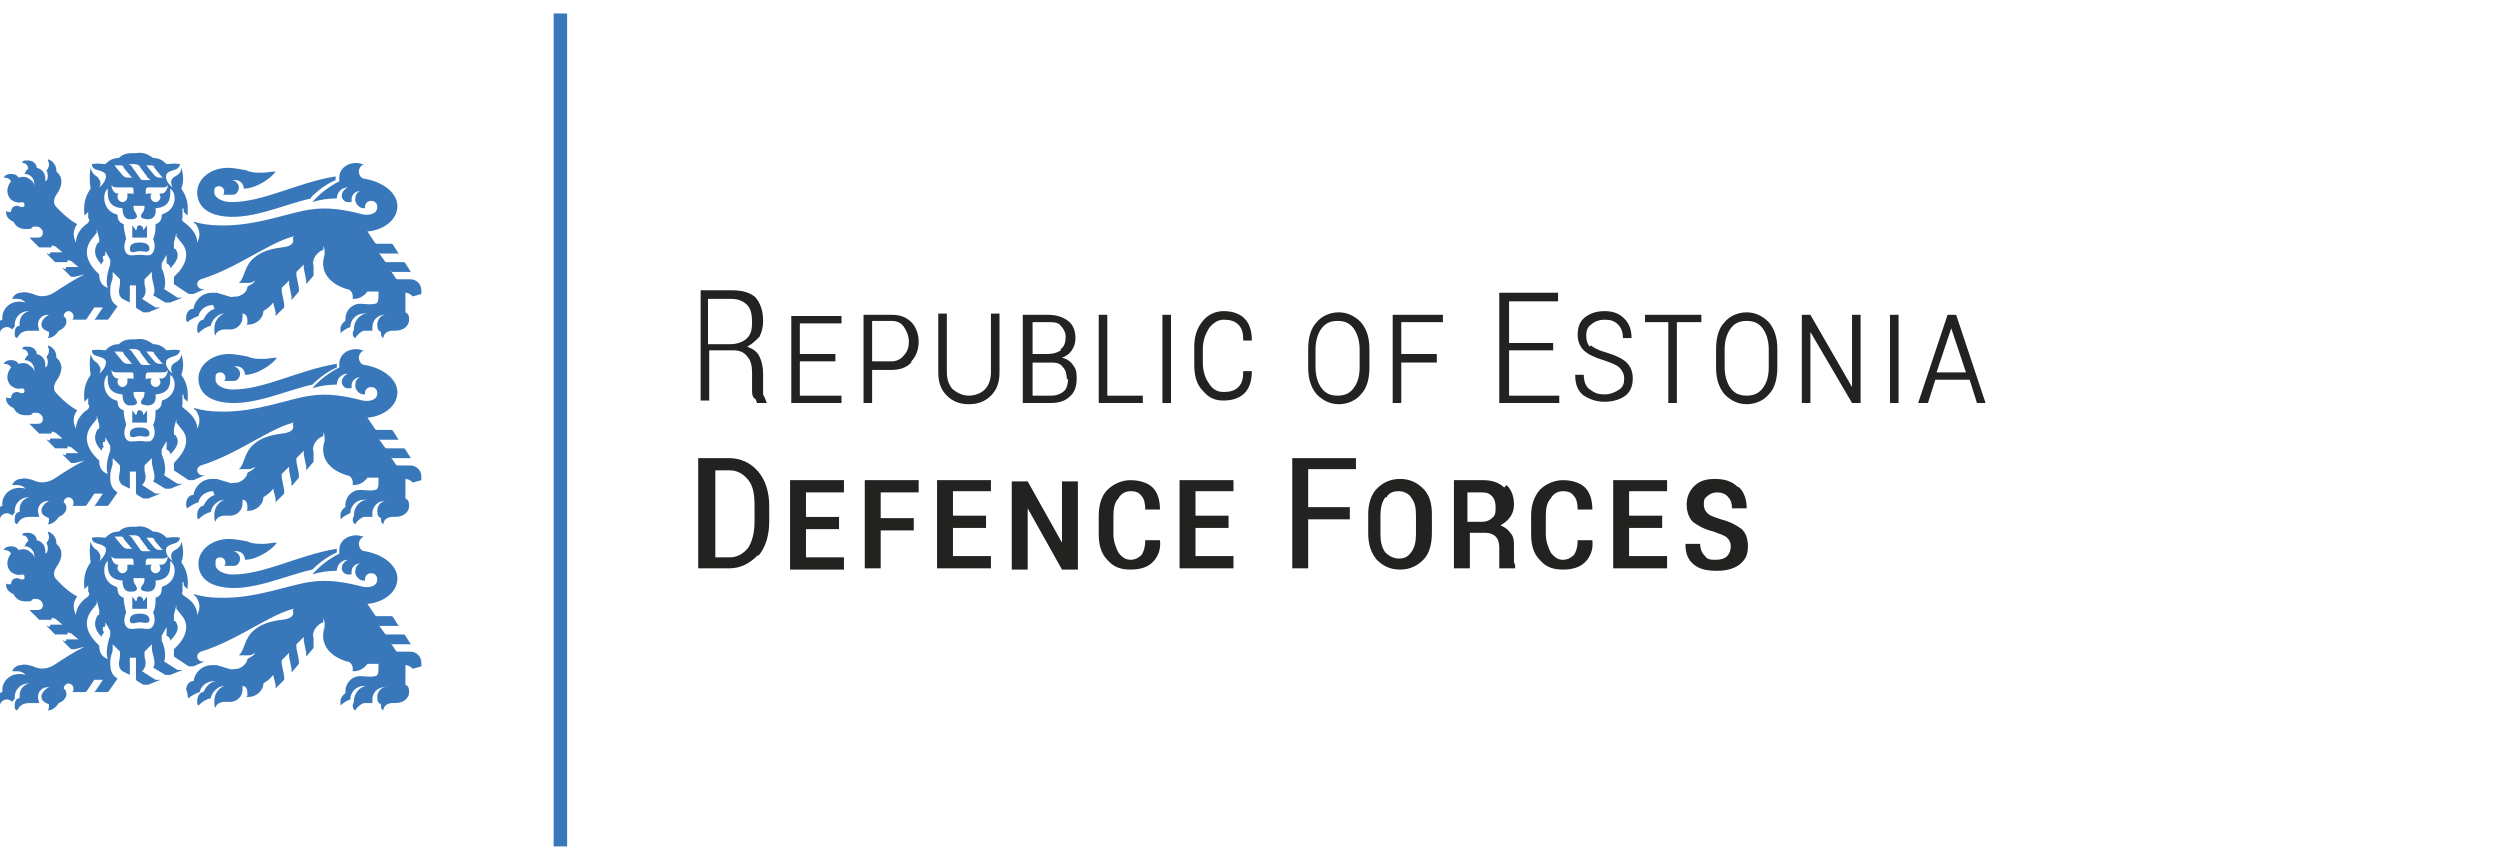 <?xml version="1.0" encoding="UTF-8"?>
<svg xmlns="http://www.w3.org/2000/svg" version="1.1" viewBox="0 0 204.1 70.3">
  <defs>
    <style>
      .cls-1 {
        fill: none;
      }

      .cls-2 {
        fill: #222221;
      }

      .cls-3 {
        fill: #3977bb;
      }
    </style>
  </defs>
  <g>
    <g id="Layer_1">
      <g>
        <path class="cls-3" d="M15.3,56.6c0,.1,0,.3.1.4.2-.2.6-.4.9-.5.1-.5.6-.9,1.2-.9s0,0,.1,0c-.5.1-.8.5-1,.9-.3,0-.5.4-.5.7s0,.3.1.4c.3-.3.6-.5,1-.6.1-.5.6-1,1.1-1-.5.2-.8.7-.8,1.2s0,.4.1.6c0-.3.4-.5.7-.5s.2,0,.2,0c.1,0,.2,0,.3,0,.5,0,1-.4,1-1s0-.2,0-.3c.3,0,.4.3.4.6s0,.2-.1.3c0,0,.1,0,.2,0,.6,0,1.2-.5,1.2-1.1.3-.2.6-.4.8-.7l.2.8c0,0,0,.1,0,.2,0,0,0,.1,0,.1l.7-.7s0,0,0-.1c0,0,0-.1,0-.2l-.2-1c0,0,0-.1,0-.2,0,0,0-.1,0-.1l.6-.6s0,0,0,.1c0,0,0,.1,0,.2l.2,1c0,0,0,.1,0,.2,0,0,0,.1,0,.1l.6-.7s0,0,0-.1c0,0,0-.1,0-.2l-.2-1c0,0,0-.1,0-.2,0,0,0-.1,0-.1l.6-.6s0,0,0,.1c0,0,0,.1,0,.2l.2,1c0,0,0,.1,0,.2,0,0,0,.1,0,.1l.6-.7s0,0,0-.1c0,0,0-.1,0-.2v-.5c-.2-.6.4-1.2.8-1.3,0-.1,0-.2,0-.3,0-.6-.7-1-1.5-1s-.8.1-1,.3c.1.3.1.7-.9.8-.8.1-1.6.3-2.2.8-.9.7-.8,1.7-1.3,2.1.2,0,.5,0,.8,0,.2,0,.4-.1.5-.2,0,.2-.3.3-.6.5,0,.3-.4.7-.8.8-.3,0-.5.1-.7,0l-1-.3c-.1,0-.3,0-.4,0-.8,0-1.4.6-1.5,1.3-.4,0-.6.4-.6.7M25.4,16.1c.6-.6,1.3-1.1,2-1.4,0,0,0-.2,0-.3h0c-3.1.5-5.9,2.1-8.5,2.1-.7,0-1.3-.3-1.4-.7,0,0,0-.2,0-.3,0-.2.2-.3.4-.3s.4.2.4.4,0,.2-.1.3c0,0,.1,0,.2,0,.2,0,.4,0,.6,0,.3,0,.5-.3.5-.6s-.3-.6-.6-.6,0,0,0,0c0,0,.2,0,.3,0,.4,0,.7.3.7.7s0,0,0,0c1.1,0,2.4-1,2.6-1.4-.4,0-.7.1-1.1.1s-.9,0-1.3-.2c-.5-.1-1.1-.2-1.5-.2-1.4,0-2.5.9-2.5,2s.8,1.7,1.8,1.9c2.4.5,5.2-.9,7.5-1.4M12,19.4c0-.3,0-.7,0-1l-.3.4c0-.1,0-.2-.1-.3,0,0,0,0-.1-.1,0,0,0,0,0,0,0,0,0,0-.1,0s0,0-.1,0c0,0,0,0,0,0,0,0,0,0-.1.1,0,0,0,.2-.1.3l-.3-.4c0,.3,0,.6,0,1,.2,0,.4,0,.7,0s.4,0,.7,0M12.2,20.3c0-.4-.4-.5-.8-.5s-.8.1-.8.5c0,.5.5.2.8.2.3,0,.8.2.8-.2M13.3,17.5c0,0-.1,0-.1.1,0,.4-.2.6-.5.7,0,.4,0,.8-.2,1.2.3.7,0,1.2-.2,1.3-.3.1-.6,0-.9,0s-.7.1-.9,0c-.3-.1-.5-.6-.2-1.3-.1-.4-.2-.8-.2-1.2-.3-.1-.5-.3-.5-.7,0,0,0-.1-.1-.1-1.1-.3-1.2-1.7-.7-2.1,0,.6-.1,1.5,1.2,1.6,0,.7.3.9.6.9.3,0,.4,0,.5-.1.2-.1,0-.3,0-.4-.2-.2-.2-.4-.2-.6,0,0,0,0,0,0h.9s0,0,0,0c0,.2,0,.4-.2.6,0,0-.2.3,0,.4,0,0,.2.1.5.1.3,0,.7-.2.6-.9,1.3-.1,1.2-1,1.2-1.6.6.4.5,1.8-.7,2.1M13.7,15.1c0,.3-.2.7-.5.7h-.2c0,0,.1.2.1.3,0,.2-.2.4-.4.4s-.4-.2-.4-.4,0-.2.1-.3h-.3c0,0-.2,0-.2.1,0-.1,0-.3,0-.4,0-.1.1-.2.2-.2h1.1c.2,0,.4,0,.5-.2M13.5,14.5h-.4c-.2,0-.3,0-.5-.2l-.5-.6c0,0-.1-.2-.2-.2h.4c.1,0,.3,0,.3.2l.5.6c.1.1.1.2.3.2M11.4,13.6l.6.8c0,.1.2.2.3.3h-.5c-.2,0-.3,0-.4-.2l-.5-.7c-.2-.3-.2-.3-.4-.4h.5c.2,0,.4.1.5.3M10.1,13.7l.5.6c.1.1.1.2.3.2h-.4c-.2,0-.3,0-.5-.2l-.5-.6c0,0-.1-.2-.2-.2h.5c.1,0,.3,0,.3.2M9.8,15.8h-.2c-.3,0-.5-.4-.5-.7.1.2.3.2.5.2h1.1c.1,0,.2,0,.2.2,0,0,0,.2,0,.4,0-.1-.1-.1-.2-.1h-.3c0,0,0,.2,0,.3,0,.2-.2.4-.4.4s-.4-.2-.4-.4,0-.2.1-.3M8.4,21.2v-.3c.2,0,.2-.1.2-.2,0,0,0-.1,0-.2l.4.7c0,0,0,.1,0,.2,0,0,0,.1,0,.2h0c-.2.5-.4,1.4-.2,1.9-.6-.2-.7-.7-.7-1.1-1.1-1-1.3-2-.6-2.9l.4-.5s0,0,0-.1c0,0,0-.1,0-.2l.2.8c0,0,0,.1,0,.2,0,0,0,.1,0,.1h-.1c-.4.6-.3,1.2.3,1.8,0-.2.1-.2.2-.4M34.4,24c0-.1,0-.2,0-.3,0-.5-.4-.9-.9-.9h-.9c0,0-.1,0-.2,0,0,0,0,0-.1-.1l-.4-.6s0,0,.1.1c0,0,.1,0,.2,0h1.1c0,0,.1,0,.2,0,0,0,0,0,.1.1l-.5-.8s0,0-.1-.1c0,0-.1,0-.2,0h-1.1c0,0-.1,0-.2,0,0,0,0,0-.1-.1l-.5-.7s0,0,.1.1c0,0,.1,0,.2,0h1.1c0,0,.1,0,.2,0,0,0,0,0,.1.1l-.5-.8s0,0-.1-.1c0,0-.1,0-.2,0h-.9c0,0-.1,0-.2,0,0,0,0,0-.1-.1l-.6-.9c1.2-.1,2.2-.8,2.4-1.7.3-1.2-.9-2.3-2.6-2.6-.3,0-.5-.3-.5-.6s.2-.5.4-.6c-.2,0-.4-.1-.6-.1-.8,0-1.4.5-1.4,1.2s0,.2,0,.3c-.8.4-1.6,1-2.2,1.7.6-.2,1.3-.3,2-.3,0,0,0,0,0,0,0-.5.4-.9.9-.9h0c-.4.2-.5.5-.5.7s.2.5.5.5.2,0,.3,0c0,0,0-.1,0-.2,0-.4.3-.7.7-.7s0,0,0,0c-.3.1-.4.4-.4.7s.3.7.7.7,0,0,.1,0c0,0,0,0,0-.1,0-.3.2-.5.5-.5s.5.2.5.5c0,.6-.7.7-1.2.6-1.5-.4-2.9-.6-4.2-.4-1.7.2-4.5,1.4-7.5,1.3-.7,0-1.4-.1-2.1-.3,0,0,.1.2.2.2.3.5.4.9.1,1.5,0-.7-.5-1.2-1-1.6-.2-.1-.3-.3-.2-.4v-.8c.1,0,.1.1.1.2,0,0,0,.1,0,.1l.3.3c.1-.8,0-1.5-.5-2.2.2-.5.2-1.1,0-1.7,0,.4-.3.6-.5.7-.4.2-.4.6-.2.9-.3-.2-.7-.7-.5-1.1.3-.4,1-.2,1.1-.8-.5-.1-1,0-1.1,0-.3-.3-.6-.5-1.1-.5-.4-.3-.8-.5-1.4-.4-.6,0-1,0-1.4.4-.5,0-.8.2-1.1.5-.1,0-.6-.1-1.1,0,0,.6.8.4,1.1.8.2.3-.2.9-.5,1.1.2-.3.1-.6-.2-.9-.2-.1-.4-.3-.5-.7-.1.6-.1,1.1,0,1.7-.5.7-.6,1.4-.5,2.2l.3-.3s0,0,0-.1c0,0,0-.1,0-.2v.8c.2.2,0,.3,0,.4-.5.3-1,.9-1,1.6-.3-.6-.2-1.1.1-1.5-.9-.5-1.5-1.2-1.7-1.4-.3-.3-.2-.7,0-1,.5-.7.6-1.4,0-1.9,0,0,0,0,0-.1,0-.4-.3-.8-.7-.9,0,.1.1.3.1.4s0,.3-.2.5c0,.1.1.2.1.4s0,.4-.2.5c0,0,0-.1,0-.2,0-.5-.3-.8-.7-.9,0-.3-.3-.6-.7-.6s-.4,0-.5.2c.3,0,.5.2.5.5-.1,0-.2.2-.3.4h0c.5,0,.8.4.8.8s0,.1,0,.2c0-.2-.1-.4-.3-.5-.3-.3-.6-.3-1-.2-.1-.2-.3-.3-.6-.3s-.5.1-.6.3c.3,0,.5.1.6.3-.4.5-.4,1.1,0,1.5.3.2.6.3.9.2,0,0,0,0,0,0,.1,0,.2.1.2.2s0,.2-.2.2-.1,0-.1,0c0,0-.2-.1-.3-.1-.3,0-.5.2-.5.5s0,0,0,0c0,0,0,0-.1,0-.1,0-.3,0-.3-.1,0,0,0,.1,0,.2,0,.3.3.6.6.7.2.4.5.6,1,.6s.4,0,.6-.2c0,0,.2,0,.3,0,.2,0,.5.2.5.5s-.2.4-.4.4h-.4c0,0-.1,0-.2,0,0,0-.1,0-.1,0l.8.8s0,0,.1,0c0,0,.1,0,.2,0h.7c0-.2.1-.2.2-.1,0,0,.1,0,.1,0l.6.5s0,0-.1,0c0,0-.1,0-.2,0h-.7c0,.2-.1.2-.2.1,0,0-.1,0-.1,0l.7.7s0,0,.1,0c0,0,.1,0,.2,0h.7c0-.2.1-.2.2-.1,0,0,.1,0,.1,0l.6.5s0,0-.1,0c0,0-.1,0-.2,0h-.7c0,.2-.1.2-.2.1,0,0-.1,0-.1,0l.7.7s0,0,.1,0c0,0,.1,0,.2,0l.8-.2c-.8.4-1.6.9-2.5,1.5-.5.3-1.1.4-1.7.1-.3-.1-.7-.2-1-.1-.3,0-.6.2-.7.5.1,0,.3,0,.4,0,.3,0,.5.1.7.3-.3-.1-.7-.1-1,0-.6.2-1,.8-.9,1.4-.2,0-.4.3-.4.6s0,.3.2.5c0-.3.3-.5.6-.5.1,0,.3.1.4.2,0,0,.1-.2.2-.2,0,0,0-.1,0-.2,0-.6.5-1.1,1.1-1.1s0,0,.1,0c-.5.1-.8.5-.8,1s0,.1,0,.2c-.3,0-.4.3-.4.6s0,.3.2.4c.2-.4.5-.6,1-.6.2,0,.3,0,.5,0s.2,0,.3,0c0-.1-.1-.3-.1-.5,0-.5.4-.8.8-.8s0,0,.1,0c-.4.2-.7.6-.6.9,0,.2.3.4.6.5,0,.2,0,.4-.1.5.4,0,.7-.3.9-.6.5-.2.7-.6.6-.9,0-.1-.1-.2-.2-.3,0,0,0,0,0,0,0-.2.2-.4.4-.4s.4.2.4.4,0,.2-.1.3h.9c0,0,.1,0,.2,0,0,0,0,0,.1-.1l.6-.9s0,0,0,0c0,0,0,0,.1,0h.7s0,0-.1,0c0,0,0,0,0,0l-.6.9s0,0-.1.1c0,0-.1,0-.2,0h1.1c0,0,.1,0,.2,0,0,0,0,0,.1-.1l.7-1c-.5-.3-.6-.7-.6-1.3s.2-.8.2-1.1h0c0-.2,0-.2,0-.3,0,0,0-.1,0-.1l.6.6s0,0,0,.1c0,0,0,.1,0,.2h0c0,.4-.3.9.2,1.3,0,0,0,0,.2.1l.4.2v-1.4h.5v1.6c0,0,0,.1,0,.2,0,0,0,0,.1.1l.5.3c0,0,.1,0,.2,0,0,0,.1,0,.2,0l1-.4c0,0-.1,0-.2,0,0,0-.1,0-.2,0l-1.1-.7c.5-.5.2-1,.2-1.2h0c0-.2,0-.2,0-.3,0,0,0,0,0-.1l.6-.6s0,.1,0,.1c0,0,0,.1,0,.2h0c0,.5.4,1.2.1,1.6l1,.6c0,0,.1,0,.2,0,0,0,.1,0,.2,0l1-.4c0,0-.1,0-.2,0,0,0-.1,0-.2,0l-1.1-.7c.2-.5,0-1.3-.2-1.7h0c0-.1,0-.2,0-.2,0,0,0-.1,0-.2l.4-.7s0,.1,0,.2c0,0,0,.1,0,.2v.3c.2.1.3.2.3.4.6-.6.8-1.1.4-1.6h-.1c0-.2,0-.2,0-.3,0,0,0-.1,0-.2l.2-.8c0,0,0,.1,0,.2,0,0,0,.1,0,.1l.4.5c.8.9.3,2-.6,2.8,0,.2,0,.5,0,.6l1.2.8s.1,0,.2,0c0,0,.1,0,.2,0l.9-.4s-.1,0-.2,0c-.2,0-.4-.2-.4-.4s.1-.3.3-.4c3.3-1,6.3-3.6,8.3-3.6,1,0,1.8.6,1.8,1.3s0,.2,0,.3c-.4,1.2.2,2.3,1.8,2.8.3,0,.5.3.5.6s0,.1,0,.2c0,0,0,0,.1,0,.4,0,.8-.2,1.1-.6.3,0,.6,0,.9,0,0,0,0,.2,0,.3,0,.3,0,.7-.3.7-.4.1-.8,0-1.2,0-.7,0-1.2.6-1.2,1.2s0,.1,0,.2c-.2.1-.4.4-.4.6s0,.3,0,.4c.2-.2.5-.4.8-.5,0-.6.5-1.1,1.1-1.1s.2,0,.3,0c-.6,0-1.1.6-1.1,1.2s0,0,0,.1c0,0-.1.2-.1.3s0,.3.2.4c.1-.2.4-.5.7-.6.2,0,.5,0,.7,0,0,0,0-.2,0-.3,0-.5.4-1,1-1s0,0,.1,0c-.4,0-.7.4-.7.8s.1.5.3.6c0,0,0,0,0,0,0,.2,0,.4.2.5,0-.4.4-.6.7-.6s.6,0,.8-.1c.3-.1.6-.4.6-.8s-.1-.5-.3-.6c0-.4,0-1.1,0-1.6,0,0,0,0,0,0,.2,0,.4.1.6.3M17.6,31c0,0,0-.2,0-.3,0-.2.2-.3.4-.3s.4.2.4.4,0,.2-.1.3c0,0,.1,0,.2,0,.2,0,.4,0,.6,0,.3,0,.5-.3.5-.6s-.3-.6-.6-.6,0,0,0,0c0,0,.2,0,.3,0,.4,0,.7.3.7.7s0,0,0,0c1.1,0,2.4-1,2.6-1.4-.4,0-.7.1-1.1.1s-.9,0-1.3-.2c-.5-.1-1.1-.2-1.5-.2-1.4,0-2.5.9-2.5,2s.8,1.7,1.8,1.9c2.4.5,5.2-.9,7.5-1.4.6-.6,1.3-1.1,2-1.4,0,0,0-.2,0-.3h0c-3.1.5-5.9,2.1-8.5,2.1-.7,0-1.3-.3-1.4-.7M17.5,25.2s0,0,.1,0c-.5.1-.8.5-1,.9-.3,0-.5.4-.5.7s0,.3.1.4c.3-.3.6-.5,1-.6.1-.5.6-1,1.1-1-.5.2-.8.7-.8,1.2s0,.4.1.6c0-.3.4-.5.7-.5s.2,0,.2,0c.1,0,.2,0,.3,0,.5,0,1-.4,1-1s0-.2,0-.3c.3,0,.4.3.4.6s0,.2-.1.3c0,0,.1,0,.2,0,.6,0,1.2-.5,1.2-1.1.3-.2.6-.4.8-.7l.2.8c0,0,0,.1,0,.2,0,0,0,.1,0,.1l.7-.7s0,0,0-.1c0,0,0-.1,0-.2l-.2-1c0,0,0-.1,0-.2,0,0,0-.1,0-.1l.6-.6s0,0,0,.1c0,0,0,.1,0,.2l.2,1c0,0,0,.1,0,.2,0,0,0,.1,0,.1l.6-.7s0,0,0-.1c0,0,0-.1,0-.2l-.2-1c0,0,0-.1,0-.2,0,0,0-.1,0-.1l.6-.6s0,0,0,.1c0,0,0,.1,0,.2l.2,1c0,0,0,.1,0,.2,0,0,0,.1,0,.1l.6-.7s0,0,0-.1c0,0,0-.1,0-.2v-.5c-.2-.6.4-1.2.8-1.3,0-.1,0-.2,0-.3,0-.6-.7-1-1.5-1s-.8.1-1,.3c.1.3.1.7-.9.8-.8.1-1.6.3-2.2.8-.9.7-.8,1.7-1.3,2.1.2,0,.5,0,.8,0,.2,0,.4-.1.5-.2,0,.2-.3.3-.6.5,0,.4-.4.7-.8.8-.3,0-.5.1-.7,0l-1-.3c-.1,0-.3,0-.4,0-.8,0-1.4.6-1.5,1.3-.4,0-.6.4-.6.7s0,.3.1.4c.2-.2.6-.4.9-.5.1-.5.6-.9,1.2-.9M12,34.5c0-.3,0-.7,0-1l-.3.4c0-.1,0-.2-.1-.3,0,0,0,0-.1-.1,0,0,0,0,0,0,0,0,0,0-.1,0s0,0-.1,0c0,0,0,0,0,0,0,0,0,0-.1.1,0,0,0,.2-.1.3l-.3-.4c0,.3,0,.6,0,1,.2,0,.4,0,.7,0s.4,0,.7,0M12.2,35.4c0-.4-.4-.5-.8-.5s-.8.1-.8.5c0,.5.5.2.8.2.3,0,.8.2.8-.2M13.3,32.7c0,0-.1,0-.1.1,0,.4-.2.6-.5.7,0,.4,0,.8-.2,1.2.3.7,0,1.2-.2,1.3-.3.1-.6,0-.9,0s-.7.1-.9,0c-.3-.1-.5-.6-.2-1.3-.1-.4-.2-.8-.2-1.2-.3-.1-.5-.3-.5-.7,0,0,0-.1-.1-.1-1.1-.3-1.2-1.7-.7-2.1,0,.6-.1,1.5,1.2,1.6,0,.7.3.9.6.9.3,0,.4,0,.5-.1.2-.1,0-.3,0-.4-.2-.2-.2-.4-.2-.6,0,0,0,0,0,0h.9s0,0,0,0c0,.2,0,.4-.2.6,0,0-.2.3,0,.4,0,0,.2.1.5.1.3,0,.7-.2.6-.9,1.3-.1,1.2-1,1.2-1.6.6.4.5,1.8-.7,2.1M13.7,30.2c0,.3-.2.7-.5.7h-.2c0,0,.1.2.1.3,0,.2-.2.4-.4.4s-.4-.2-.4-.4,0-.2.1-.3h-.3c0,0-.2,0-.2.1,0-.1,0-.3,0-.4,0-.1.1-.2.2-.2h1.1c.2,0,.4,0,.5-.2M13.5,29.7h-.4c-.2,0-.3,0-.5-.2l-.5-.6c0,0-.1-.2-.2-.2h.4c.1,0,.3,0,.3.2l.5.6c.1.1.1.2.3.2M11.4,28.7l.6.8c0,.1.2.2.3.3h-.5c-.2,0-.3,0-.4-.2l-.5-.7c-.2-.3-.2-.3-.4-.4h.5c.2,0,.4.1.5.3M10.1,28.9l.5.6c.1.1.1.2.3.2h-.4c-.2,0-.3,0-.5-.2l-.5-.6c0,0-.1-.2-.2-.2h.5c.1,0,.3,0,.3.2M9.8,30.9h-.2c-.3,0-.5-.4-.5-.7.1.2.3.2.5.2h1.1c.1,0,.2,0,.2.2,0,0,0,.2,0,.4,0-.1-.1-.1-.2-.1h-.3c0,0,0,.2,0,.3,0,.2-.2.4-.4.4s-.4-.2-.4-.4,0-.2.1-.3M8.4,36.4v-.3c.2,0,.2-.1.2-.2,0,0,0-.1,0-.2l.4.7c0,0,0,.1,0,.2,0,0,0,.1,0,.2h0c-.2.5-.4,1.4-.2,1.9-.6-.2-.7-.7-.7-1.1-1.1-1-1.3-2-.6-2.9l.4-.5s0,0,0-.1c0,0,0-.1,0-.2l.2.8c0,0,0,.1,0,.2,0,0,0,.1,0,.1h-.1c-.4.6-.3,1.2.3,1.8,0-.2.1-.2.2-.4M34.4,39.2c0-.1,0-.2,0-.3,0-.5-.4-.9-.9-.9h-.9c0,0-.1,0-.2,0,0,0,0,0-.1-.1l-.4-.6s0,0,.1.1c0,0,.1,0,.2,0h1.1c0,0,.1,0,.2,0,0,0,0,0,.1.1l-.5-.8s0,0-.1-.1c0,0-.1,0-.2,0h-1.1c0,0-.1,0-.2,0,0,0,0,0-.1-.1l-.5-.7s0,0,.1.1c0,0,.1,0,.2,0h1.1c0,0,.1,0,.2,0,0,0,0,0,.1.1l-.5-.8s0,0-.1-.1c0,0-.1,0-.2,0h-.9c0,0-.1,0-.2,0,0,0,0,0-.1-.1l-.6-.9c1.2-.1,2.2-.8,2.4-1.7.3-1.2-.9-2.3-2.6-2.6-.3,0-.5-.3-.5-.6s.2-.5.4-.6c-.2,0-.4-.1-.6-.1-.8,0-1.4.5-1.4,1.2s0,.2,0,.3c-.8.4-1.6,1-2.2,1.7.6-.2,1.3-.3,2-.3,0,0,0,0,0,0,0-.5.4-.9.9-.9h0c-.4.2-.5.5-.5.7s.2.5.5.5.2,0,.3,0c0,0,0-.1,0-.2,0-.4.3-.7.7-.7s0,0,0,0c-.3.1-.4.4-.4.7s.3.7.7.7,0,0,.1,0c0,0,0,0,0-.1,0-.3.2-.5.5-.5s.5.2.5.5c0,.6-.7.7-1.2.6-1.5-.4-2.9-.6-4.2-.4-1.7.2-4.5,1.4-7.5,1.3-.7,0-1.4-.1-2.1-.3,0,0,.1.2.2.2.3.5.4.9.1,1.5,0-.7-.5-1.2-1-1.6-.2-.1-.3-.3-.2-.4v-.8c.1,0,.1.1.1.2,0,0,0,.1,0,.1l.3.3c.1-.8,0-1.5-.5-2.2.2-.5.2-1.1,0-1.7,0,.4-.3.6-.5.7-.4.2-.4.6-.2.9-.3-.2-.7-.7-.5-1.1.3-.4,1-.2,1.1-.8-.5-.1-1,0-1.1,0-.3-.3-.6-.5-1.1-.5-.4-.3-.8-.5-1.4-.4-.6,0-1,0-1.4.4-.5,0-.8.2-1.1.5-.1,0-.6-.1-1.1,0,0,.6.8.4,1.1.8.2.3-.2.9-.5,1.1.2-.3.1-.6-.2-.9-.2-.1-.4-.3-.5-.7-.1.6-.1,1.1,0,1.7-.5.7-.6,1.4-.5,2.2l.3-.3s0,0,0-.1c0,0,0-.1,0-.2v.8c.2.2,0,.3,0,.4-.5.3-1,.9-1,1.6-.3-.6-.2-1.1.1-1.5-.9-.5-1.5-1.2-1.7-1.4-.3-.3-.2-.7,0-1,.5-.7.6-1.4,0-1.9,0,0,0,0,0-.1,0-.4-.3-.8-.7-.9,0,.1.1.3.1.4s0,.3-.2.5c0,.1.1.2.1.4s0,.4-.2.5c0,0,0-.1,0-.2,0-.5-.3-.8-.7-.9,0-.3-.3-.6-.7-.6s-.4,0-.5.2c.3,0,.5.2.5.5-.1,0-.2.2-.3.4h0c.5,0,.8.4.8.8s0,.1,0,.2c0-.2-.1-.4-.3-.5-.3-.3-.6-.3-1-.2-.1-.2-.3-.3-.6-.3s-.5.1-.6.3c.3,0,.5.1.6.3-.4.5-.4,1.1,0,1.5.3.2.6.3.9.2,0,0,0,0,0,0,.1,0,.2.1.2.2s0,.2-.2.2-.1,0-.1,0c0,0-.2-.1-.3-.1-.3,0-.5.2-.5.5s0,0,0,0c0,0,0,0-.1,0-.1,0-.3,0-.3-.1,0,0,0,.1,0,.2,0,.3.3.6.6.7.2.4.5.6,1,.6s.4,0,.6-.2c0,0,.2,0,.3,0,.2,0,.5.2.5.5s-.2.4-.4.4h-.4c0,0-.1,0-.2,0,0,0-.1,0-.1,0l.8.8s0,0,.1,0c0,0,.1,0,.2,0h.7c0-.2.1-.2.2-.1,0,0,.1,0,.1,0l.6.5s0,0-.1,0c0,0-.1,0-.2,0h-.7c0,.2-.1.2-.2.1,0,0-.1,0-.1,0l.7.7s0,0,.1,0c0,0,.1,0,.2,0h.7c0-.2.1-.2.2-.1,0,0,.1,0,.1,0l.6.5s0,0-.1,0c0,0-.1,0-.2,0h-.7c0,.2-.1.2-.2.1,0,0-.1,0-.1,0l.7.7s0,0,.1,0c0,0,.1,0,.2,0l.8-.2c-.8.4-1.6.9-2.5,1.5-.5.3-1.1.4-1.7.1-.3-.1-.7-.2-1-.1-.3,0-.6.2-.7.5.1,0,.3,0,.4,0,.3,0,.5.1.7.3-.3-.1-.7-.1-1,0-.6.2-1,.8-.9,1.4-.2,0-.4.3-.4.6s0,.3.2.5c0-.3.3-.5.6-.5.1,0,.3.1.4.2,0,0,.1-.2.2-.2,0,0,0-.1,0-.2,0-.6.5-1.1,1.1-1.1s0,0,.1,0c-.5.1-.8.5-.8,1s0,.1,0,.2c-.3,0-.4.3-.4.6s0,.3.2.4c.2-.4.5-.6,1-.6.2,0,.3,0,.5,0s.2,0,.3,0c0-.1-.1-.3-.1-.5,0-.5.4-.8.8-.8s0,0,.1,0c-.4.2-.7.6-.6.9,0,.2.3.4.6.5,0,.2,0,.4-.1.5.4,0,.7-.3.9-.6.5-.2.7-.6.6-.9,0-.1-.1-.2-.2-.3,0,0,0,0,0,0,0-.2.2-.4.4-.4s.4.2.4.4,0,.2-.1.3h.9c0,0,.1,0,.2,0,0,0,0,0,.1-.1l.6-.9s0,0,0,0c0,0,0,0,.1,0h.7s0,0-.1,0c0,0,0,0,0,0l-.6.9s0,0-.1.1c0,0-.1,0-.2,0h1.1c0,0,.1,0,.2,0,0,0,0,0,.1-.1l.7-1c-.5-.3-.6-.7-.6-1.3s.2-.8.2-1.1h0c0-.2,0-.2,0-.3,0,0,0-.1,0-.1l.6.6s0,0,0,.1c0,0,0,.1,0,.2h0c0,.4-.3.9.2,1.3,0,0,0,0,.2.1l.4.2v-1.4h.5v1.6c0,0,0,.1,0,.2,0,0,0,0,.1.1l.5.3c0,0,.1,0,.2,0,0,0,.1,0,.2,0l1-.4c0,0-.1,0-.2,0,0,0-.1,0-.2,0l-1.1-.7c.5-.5.2-1,.2-1.2h0c0-.2,0-.2,0-.3,0,0,0,0,0-.1l.6-.6s0,.1,0,.1c0,0,0,.1,0,.2h0c0,.5.4,1.2.1,1.6l1,.6c0,0,.1,0,.2,0,0,0,.1,0,.2,0l1-.4c0,0-.1,0-.2,0,0,0-.1,0-.2,0l-1.1-.7c.2-.5,0-1.3-.2-1.7h0c0-.1,0-.2,0-.2,0,0,0-.1,0-.2l.4-.7s0,.1,0,.2c0,0,0,.1,0,.2v.3c.2.1.3.2.3.4.6-.6.8-1.1.4-1.6h-.1c0-.2,0-.2,0-.3,0,0,0-.1,0-.2l.2-.8c0,0,0,.1,0,.2,0,0,0,.1,0,.1l.4.5c.8.9.3,1.9-.6,2.8,0,.2,0,.5,0,.6l1.2.8s.1,0,.2,0c0,0,.1,0,.2,0l.9-.4s-.1,0-.2,0c-.2,0-.4-.2-.4-.4s.1-.3.3-.4c3.3-1,6.3-3.6,8.3-3.6,1,0,1.8.6,1.8,1.3s0,.2,0,.3c-.4,1.2.2,2.3,1.8,2.8.3,0,.5.3.5.6s0,.1,0,.2c0,0,0,0,.1,0,.4,0,.8-.2,1.1-.6.3,0,.6,0,.9,0,0,0,0,.2,0,.3,0,.3,0,.7-.3.7-.4.1-.8,0-1.2,0-.7,0-1.2.6-1.2,1.2s0,.1,0,.2c-.2.1-.4.4-.4.6s0,.3,0,.4c.2-.2.5-.4.8-.5,0-.6.5-1.1,1.1-1.1s.2,0,.3,0c-.6,0-1.1.6-1.1,1.2s0,0,0,.1c0,0-.1.2-.1.3s0,.3.2.4c.1-.2.4-.5.7-.6.2,0,.5,0,.7,0,0,0,0-.2,0-.3,0-.5.4-1,1-1s0,0,.1,0c-.4,0-.7.4-.7.8s.1.5.3.6c0,0,0,0,0,0,0,.2,0,.4.2.5,0-.4.4-.6.7-.6s.6,0,.8-.1c.3-.1.6-.4.6-.8s-.1-.5-.3-.6c0-.4,0-1.1,0-1.6,0,0,0,0,0,0,.2,0,.4.1.6.3M17.6,46.1c0,0,0-.2,0-.3,0-.2.2-.3.4-.3s.4.2.4.4,0,.2-.1.3c0,0,.1,0,.2,0,.2,0,.4,0,.6,0,.3,0,.5-.3.5-.6s-.3-.6-.6-.6,0,0,0,0c0,0,.2,0,.3,0,.4,0,.7.3.7.7s0,0,0,0c1.1,0,2.4-1,2.6-1.4-.4,0-.7.1-1.1.1s-.9,0-1.3-.2c-.5-.1-1.1-.2-1.5-.2-1.4,0-2.5.9-2.5,2s.8,1.7,1.8,1.9c2.4.5,5.2-.9,7.5-1.4.6-.6,1.3-1.1,2-1.4,0,0,0-.2,0-.3h0c-3.1.5-5.9,2.1-8.5,2.1-.7,0-1.3-.3-1.4-.7M17.5,40.4s0,0,.1,0c-.5.1-.8.5-1,.9-.3,0-.5.4-.5.7s0,.3.1.4c.3-.3.6-.5,1-.6.1-.5.6-1,1.1-1-.5.2-.8.7-.8,1.2s0,.4.1.6c0-.3.4-.5.7-.5s.2,0,.2,0c.1,0,.2,0,.3,0,.5,0,1-.4,1-1s0-.2,0-.3c.3,0,.4.3.4.6s0,.2-.1.3c0,0,.1,0,.2,0,.6,0,1.2-.5,1.2-1.1.3-.2.6-.4.8-.7l.2.8c0,0,0,.1,0,.2,0,0,0,.1,0,.1l.7-.7s0,0,0-.1c0,0,0-.1,0-.2l-.2-1c0,0,0-.1,0-.2,0,0,0-.1,0-.1l.6-.6s0,0,0,.1c0,0,0,.1,0,.2l.2,1c0,0,0,.1,0,.2,0,0,0,.1,0,.1l.6-.7s0,0,0-.1c0,0,0-.1,0-.2l-.2-1c0,0,0-.1,0-.2,0,0,0-.1,0-.1l.6-.6s0,0,0,.1c0,0,0,.1,0,.2l.2,1c0,0,0,.1,0,.2,0,0,0,.1,0,.1l.6-.7s0,0,0-.1c0,0,0-.1,0-.2v-.5c-.2-.6.4-1.2.8-1.3,0-.1,0-.2,0-.3,0-.6-.7-1-1.5-1s-.8.1-1,.3c.1.3.1.7-.9.8-.8.1-1.6.3-2.2.8-.9.7-.8,1.7-1.3,2.1.2,0,.5,0,.8,0,.2,0,.4-.1.5-.2,0,.2-.3.3-.6.5,0,.3-.4.7-.8.8-.3,0-.5.1-.7,0l-1-.3c-.1,0-.3,0-.4,0-.8,0-1.4.6-1.5,1.3-.4,0-.6.4-.6.7s0,.3.1.4c.2-.2.6-.4.9-.5.1-.5.6-.9,1.2-.9M12,49.7c0-.3,0-.7,0-1l-.3.4c0-.1,0-.2-.1-.3,0,0,0,0-.1-.1,0,0,0,0,0,0,0,0,0,0-.1,0s0,0-.1,0c0,0,0,0,0,0,0,0,0,0-.1.1,0,0,0,.2-.1.3l-.3-.4c0,.3,0,.6,0,1,.2,0,.4,0,.7,0s.4,0,.7,0M12.2,50.6c0-.4-.4-.5-.8-.5s-.8.1-.8.5c0,.5.5.2.8.2.3,0,.8.2.8-.2M13.3,47.9c0,0-.1,0-.1.2,0,.4-.2.6-.5.7,0,.5,0,.8-.2,1.2.3.7,0,1.2-.2,1.3-.3.1-.6,0-.9,0s-.7.1-.9,0c-.3-.1-.5-.6-.2-1.3-.1-.4-.2-.8-.2-1.2-.3-.1-.5-.3-.5-.7,0,0,0-.1-.1-.2-1.1-.3-1.2-1.7-.7-2.1,0,.6-.1,1.5,1.2,1.6,0,.7.3.9.6.9s.4,0,.5-.1c.2-.1,0-.3,0-.4-.2-.2-.2-.4-.2-.6,0,0,0,0,0,0h.9s0,0,0,0c0,.2,0,.4-.2.6,0,0-.2.3,0,.4,0,0,.2.1.5.1s.7-.2.6-.9c1.3-.1,1.2-1,1.2-1.6.6.4.5,1.8-.7,2.1M13.7,45.4c0,.3-.2.7-.5.7h-.2c0,0,.1.2.1.3,0,.2-.2.4-.4.4s-.4-.2-.4-.4,0-.2.1-.3h-.3c0,0-.2,0-.2.1,0-.1,0-.3,0-.4,0-.1.1-.2.2-.2h1.1c.2,0,.4,0,.5-.2M13.5,44.9h-.4c-.2,0-.3,0-.5-.2l-.5-.6c0,0-.1-.2-.2-.2h.4c.1,0,.3,0,.3.2l.5.6c.1.1.1.2.3.2M11.4,43.9l.6.8c0,.1.2.2.3.3h-.5c-.2,0-.3,0-.4-.2l-.5-.7c-.2-.3-.2-.3-.4-.4h.5c.2,0,.4.1.5.3M10.1,44l.5.6c.1.1.1.2.3.2h-.4c-.2,0-.3,0-.5-.2l-.5-.6c0,0-.1-.2-.2-.2h.5c.1,0,.3,0,.3.2M9.8,46.1h-.2c-.3,0-.5-.4-.5-.7.1.2.3.2.5.2h1.1c.1,0,.2,0,.2.2,0,0,0,.2,0,.4,0-.1-.1-.1-.2-.1h-.3c0,0,0,.2,0,.3,0,.2-.2.4-.4.4s-.4-.2-.4-.4,0-.2.1-.3M8.4,51.5v-.3c.2,0,.2-.1.2-.2,0,0,0-.1,0-.2l.4.7c0,0,0,.1,0,.2,0,0,0,.1,0,.2h0c-.2.5-.4,1.4-.2,1.9-.6-.2-.7-.7-.7-1.1-1.1-1-1.3-2-.6-2.9l.4-.5s0,0,0-.1c0,0,0-.1,0-.2l.2.8c0,0,0,.1,0,.2,0,0,0,.1,0,.2h-.1c-.4.6-.3,1.2.3,1.8,0-.2.1-.2.2-.4M34.4,54.4c0-.1,0-.2,0-.3,0-.5-.4-.9-.9-.9h-.9c0,0-.1,0-.2,0,0,0,0,0-.1-.1l-.4-.6s0,0,.1.1c0,0,.1,0,.2,0h1.1c0,0,.1,0,.2,0,0,0,0,0,.1.1l-.5-.8s0,0-.1-.1c0,0-.1,0-.2,0h-1.1c0,0-.1,0-.2,0,0,0,0,0-.1-.1l-.5-.7s0,0,.1.1c0,0,.1,0,.2,0h1.1c0,0,.1,0,.2,0,0,0,0,0,.1.1l-.5-.8s0,0-.1-.1c0,0-.1,0-.2,0h-.9c0,0-.1,0-.2,0,0,0,0,0-.1-.1l-.6-.9c1.2-.1,2.2-.8,2.4-1.7.3-1.2-.9-2.3-2.6-2.6-.3,0-.5-.3-.5-.6s.2-.5.4-.6c-.2,0-.4-.1-.6-.1-.8,0-1.4.5-1.4,1.2s0,.2,0,.3c-.8.4-1.6,1-2.2,1.7.6-.2,1.3-.3,2-.3,0,0,0,0,0,0,0-.5.4-.9.9-.9h0c-.4.2-.5.5-.5.7s.2.5.5.5.2,0,.3,0c0,0,0-.1,0-.2,0-.4.3-.7.7-.7s0,0,0,0c-.3.1-.4.4-.4.7s.3.7.7.7,0,0,.1,0c0,0,0,0,0-.1,0-.3.2-.5.5-.5s.5.2.5.5c0,.6-.7.7-1.2.6-1.5-.4-2.9-.6-4.2-.4-1.7.2-4.5,1.4-7.5,1.3-.7,0-1.4-.1-2.1-.3,0,0,.1.2.2.2.3.5.4.9.1,1.5,0-.7-.5-1.2-1-1.5-.2-.1-.3-.3-.2-.4v-.8c.1,0,.1.1.1.2,0,0,0,.1,0,.1l.3.3c.1-.8,0-1.5-.5-2.2.2-.5.2-1.1,0-1.7,0,.4-.3.6-.5.7-.4.2-.4.6-.2.9-.3-.2-.7-.7-.5-1.1.3-.4,1-.2,1.1-.8-.5-.1-1,0-1.1,0-.3-.3-.6-.5-1.1-.5-.4-.3-.8-.5-1.4-.4-.6,0-1,0-1.4.4-.5,0-.8.2-1.1.5-.1,0-.6-.1-1.1,0,0,.6.8.4,1.1.8.2.3-.2.9-.5,1.1.2-.3.1-.6-.2-.9-.2-.1-.4-.3-.5-.7-.1.6-.1,1.1,0,1.7-.5.7-.6,1.4-.5,2.2l.3-.3s0,0,0-.1c0,0,0-.1,0-.2v.8c.2.2,0,.3,0,.4-.5.3-1,.9-1,1.5-.3-.6-.2-1.1.1-1.5-.9-.5-1.5-1.2-1.7-1.4-.3-.3-.2-.7,0-1,.5-.7.6-1.4,0-1.9,0,0,0,0,0-.1,0-.4-.3-.8-.7-.9,0,.1.1.3.1.4s0,.3-.2.5c0,.1.1.2.1.4s0,.4-.2.5c0,0,0-.1,0-.2,0-.5-.3-.8-.7-.9,0-.3-.3-.6-.7-.6s-.4,0-.5.2c.3,0,.5.2.5.5-.1,0-.2.2-.3.4h0c.5,0,.8.4.8.8s0,.1,0,.2c0-.2-.1-.4-.3-.5-.3-.3-.6-.3-1-.2-.1-.2-.3-.3-.6-.3s-.5.1-.6.3c.3,0,.5.1.6.3-.4.5-.4,1.1,0,1.5.3.2.6.3.9.2,0,0,0,0,0,0,.1,0,.2,0,.2.2s0,.2-.2.2-.1,0-.1,0c0,0-.2-.1-.3-.1-.3,0-.5.2-.5.5s0,0,0,0c0,0,0,0-.1,0-.1,0-.3,0-.3-.1,0,0,0,.1,0,.2,0,.3.3.6.6.7.2.4.5.6,1,.6s.4,0,.6-.2c0,0,.2,0,.3,0,.2,0,.5.2.5.5s-.2.4-.4.4h-.4c0,0-.1,0-.2,0,0,0-.1,0-.1,0l.8.8s0,0,.1,0c0,0,.1,0,.2,0h.7c0-.2.1-.2.2-.1,0,0,.1,0,.1,0l.6.5s0,0-.1,0c0,0-.1,0-.2,0h-.7c0,.2-.1.2-.2.1,0,0-.1,0-.1,0l.7.7s0,0,.1,0c0,0,.1,0,.2,0h.7c0-.2.1-.2.2-.1,0,0,.1,0,.1,0l.6.5s0,0-.1,0c0,0-.1,0-.2,0h-.7c0,.2-.1.2-.2.1,0,0-.1,0-.1,0l.7.7s0,0,.1,0c0,0,.1,0,.2,0l.8-.2c-.8.4-1.6.9-2.5,1.5-.5.3-1.1.4-1.7.1-.3-.1-.7-.2-1-.1-.3,0-.6.2-.7.5.1,0,.3,0,.4,0,.3,0,.5.1.7.3-.3-.1-.7-.1-1,0-.6.2-1,.8-.9,1.4-.2,0-.4.3-.4.6s0,.3.2.5c0-.3.3-.5.6-.5.1,0,.3.1.4.2,0,0,.1-.2.2-.2,0,0,0-.1,0-.2,0-.6.5-1.1,1.1-1.1s0,0,.1,0c-.5.1-.8.5-.8,1s0,.1,0,.2c-.3,0-.4.3-.4.6s0,.3.2.4c.2-.4.5-.6,1-.6.2,0,.3,0,.5,0s.2,0,.3,0c0-.1-.1-.3-.1-.5,0-.5.4-.8.8-.8s0,0,.1,0c-.4.2-.7.6-.6.9,0,.2.3.4.6.5,0,.2,0,.4-.1.5.4,0,.7-.3.9-.6.5-.2.7-.6.6-.9,0-.1-.1-.2-.2-.3,0,0,0,0,0,0,0-.2.2-.4.4-.4s.4.2.4.4,0,.2-.1.3h.9c0,0,.1,0,.2,0,0,0,0,0,.1-.1l.6-.9s0,0,0,0c0,0,0,0,.1,0h.7s0,0-.1,0c0,0,0,0,0,0l-.6.9s0,0-.1.1c0,0-.1,0-.2,0h1.1c0,0,.1,0,.2,0,0,0,0,0,.1-.1l.7-1c-.5-.3-.6-.7-.6-1.3s.2-.8.2-1.1h0c0-.2,0-.2,0-.3,0,0,0-.1,0-.1l.6.6s0,0,0,.1c0,0,0,.1,0,.2h0c0,.4-.3.9.2,1.3,0,0,0,0,.2.1l.4.2v-1.4h.5v1.6c0,0,0,.1,0,.2,0,0,0,0,.1.1l.5.3c0,0,.1,0,.2,0,0,0,.1,0,.2,0l1-.4c0,0-.1,0-.2,0,0,0-.1,0-.2,0l-1.1-.7c.5-.5.2-1,.2-1.2h0c0-.2,0-.2,0-.3,0,0,0,0,0-.1l.6-.6s0,.1,0,.1c0,0,0,.1,0,.2h0c0,.5.4,1.2.1,1.6l1,.6c0,0,.1,0,.2,0,0,0,.1,0,.2,0l1-.4c0,0-.1,0-.2,0,0,0-.1,0-.2,0l-1.1-.7c.2-.5,0-1.3-.2-1.7h0c0-.1,0-.2,0-.2,0,0,0-.1,0-.2l.4-.7c0,0,0,.1,0,.2,0,0,0,.1,0,.2v.3c.2.1.3.2.3.4.6-.6.8-1.1.4-1.6h-.1c0-.2,0-.2,0-.3,0,0,0-.1,0-.2l.2-.8c0,0,0,.1,0,.2,0,0,0,.1,0,.1l.4.5c.8.9.3,2-.6,2.8,0,.2,0,.5,0,.6l1.2.8s.1,0,.2,0c0,0,.1,0,.2,0l.9-.4s-.1,0-.2,0c-.2,0-.4-.2-.4-.4s.1-.3.3-.4c3.3-1,6.3-3.6,8.3-3.6,1,0,1.8.6,1.8,1.3s0,.2,0,.3c-.4,1.2.2,2.3,1.8,2.8.3,0,.5.3.5.6s0,.1,0,.2c0,0,0,0,.1,0,.4,0,.8-.2,1.1-.6.3,0,.6,0,.9,0,0,0,0,.2,0,.3,0,.3,0,.7-.3.7-.4.1-.8,0-1.2,0-.7,0-1.2.6-1.2,1.2s0,.1,0,.2c-.2.1-.4.4-.4.6s0,.3,0,.4c.2-.2.5-.4.8-.5,0-.6.5-1.1,1.1-1.1s.2,0,.3,0c-.6,0-1.1.6-1.1,1.2s0,0,0,.1c0,0-.1.2-.1.3s0,.3.2.4c.1-.2.4-.5.7-.6.2,0,.5,0,.7,0,0,0,0-.2,0-.3,0-.5.4-1,1-1s0,0,.1,0c-.4,0-.7.4-.7.8s.1.5.3.6c0,0,0,0,0,0,0,.2,0,.4.2.5,0-.4.4-.6.7-.6s.6,0,.8-.1c.3-.1.6-.4.6-.8s-.1-.5-.3-.6c0-.4,0-1.1,0-1.6,0,0,0,0,0,0,.2,0,.4.1.6.3M46.3,1.1h-1.1v68h1.1V1.1Z"></path>
        <path class="cls-2" d="M136.1,39.2h-4.4v7.2h4.4v-1h-3.1v-2.3h2.7v-1h-2.7v-2h3.1v-1ZM59.6,28.1h-1.8v-3.7h1.9c.6,0,1,.2,1.3.5.3.3.4.8.4,1.4s-.1,1-.4,1.3c-.3.3-.8.5-1.4.5M61.8,32.9h.8c-.1-.3-.2-.5-.3-.7,0-.2,0-.5,0-.8v-.9c0-.5-.1-1-.3-1.4-.2-.4-.5-.6-1-.8.4-.2.7-.5,1-.8.2-.4.3-.8.3-1.3,0-.8-.2-1.4-.6-1.9-.4-.4-1.1-.6-1.9-.6h-2.6v9h.7v-4.1h2c.5,0,.9.2,1.1.5.3.3.4.8.4,1.3v.8c0,.3,0,.6,0,.8,0,.3.1.5.3.6M61.6,42.6c0,.9-.2,1.6-.5,2.1-.4.5-.9.8-1.5.8h-1.2v-7.1h1.2c.6,0,1.1.3,1.5.8.4.5.5,1.2.5,2.1v1.3ZM61.9,45.4c.6-.7.9-1.7.9-2.8v-1.3c0-1.1-.3-2.1-.9-2.8s-1.4-1.1-2.4-1.1h-2.5v9h2.5c1,0,1.7-.4,2.4-1.1M64.6,32.9h4.1v-.6h-3.4v-2.8h2.9v-.6h-2.9v-2.5h3.4v-.6h-4.1v7.2ZM64.5,46.5h4.4v-1h-3.1v-2.3h2.7v-1h-2.7v-2h3.1v-1h-4.4v7.2ZM74.2,27.9c0,.4-.1.8-.4,1.1-.2.3-.6.5-1,.5h-1.6v-3.3h1.6c.5,0,.8.2,1,.5.2.3.4.7.4,1.2M74.4,29.5c.4-.4.6-1,.6-1.6s-.2-1.2-.6-1.6c-.4-.4-.9-.6-1.6-.6h-2.3v7.2h.7v-2.7h1.6c.7,0,1.2-.2,1.6-.6M71.8,40.2h3.2v-1h-4.4v7.2h1.3v-3.1h2.7v-1h-2.7v-2.2ZM80.9,39.2h-4.4v7.2h4.4v-1h-3.1v-2.3h2.7v-1h-2.7v-2h3.1v-1ZM80.9,32.3c.5-.5.7-1.1.7-1.9v-4.8h-.7v4.8c0,.6-.2,1.1-.5,1.4-.3.3-.8.5-1.3.5s-.9-.2-1.3-.5c-.3-.3-.5-.8-.5-1.4v-4.8h-.7v4.8c0,.8.2,1.4.7,1.9.5.5,1.1.7,1.8.7s1.3-.2,1.8-.7M87.2,30.9c0,.4-.1.8-.3,1-.2.2-.6.4-1,.4h-1.6v-2.7h1.6c.4,0,.7.1.9.4.2.2.3.6.3,1M86.6,28.6c-.3.2-.6.3-1.1.3h-1.2v-2.6h1.2c.5,0,.9,0,1.1.3.2.2.4.5.4.9s-.1.8-.4,1M87.6,29.8c-.2-.3-.5-.5-.9-.6.3-.1.6-.3.8-.6.2-.3.3-.6.3-1,0-.6-.2-1.1-.6-1.4-.4-.3-.9-.5-1.7-.5h-2v7.2h2.3c.7,0,1.2-.2,1.5-.5.4-.3.6-.8.6-1.5s-.1-.8-.3-1.1M86.7,46.5h1.3v-7.2h-1.3v5h0s-2.8-5-2.8-5h-1.3v7.2h1.3v-5h0s2.8,5,2.8,5ZM89.7,32.9h3.6v-.6h-2.9v-6.6h-.7v7.2ZM94.7,41.6h0c0-.8-.2-1.4-.6-1.8-.4-.4-1.1-.6-1.8-.6s-1.4.3-1.9.8-.7,1.3-.7,2.1v1.5c0,.9.2,1.6.7,2.1.5.6,1.1.8,1.9.8s1.4-.2,1.8-.6c.4-.4.7-1,.6-1.8h0s-1.2,0-1.2,0c0,.5-.1.9-.3,1.2-.2.2-.5.4-.9.4s-.7-.2-1-.6c-.2-.4-.4-.9-.4-1.5v-1.5c0-.6.1-1.1.4-1.4.2-.4.6-.6,1-.6s.7.1.9.4c.2.2.3.6.3,1.1h1.2ZM94.9,32.9h.7v-7.2h-.7v7.2ZM100.7,39.2h-4.4v7.2h4.4v-1h-3.1v-2.3h2.7v-1h-2.7v-2h3.1v-1ZM98.2,30v-1.5c0-.7.2-1.2.5-1.7.3-.4.7-.7,1.2-.7s.9.1,1.2.4c.3.3.4.7.4,1.3h.7c0-.8-.2-1.4-.6-1.8-.4-.4-1-.6-1.7-.6s-1.3.3-1.7.8c-.5.6-.7,1.3-.7,2.1v1.5c0,.9.2,1.6.7,2.1.5.6,1,.8,1.7.8s1.3-.2,1.7-.6c.4-.4.6-1,.6-1.8h0s-.7,0-.7,0c0,.6-.1,1-.4,1.3-.3.3-.7.4-1.2.4s-.9-.2-1.2-.7c-.3-.4-.5-1-.5-1.7M110.7,37.4h-5.2v9h1.3v-4h3.4v-1h-3.4v-3.1h3.9v-1ZM111,30c0,.8-.2,1.3-.5,1.7-.3.4-.7.6-1.3.6s-1-.2-1.3-.6c-.3-.4-.5-1-.5-1.7v-1.5c0-.7.2-1.3.5-1.7.3-.4.7-.6,1.3-.6s1,.2,1.3.6c.3.4.5,1,.5,1.7v1.5ZM111.1,32.2c.5-.5.7-1.3.7-2.2v-1.5c0-.9-.2-1.6-.7-2.2-.5-.5-1.1-.8-1.8-.8s-1.4.3-1.8.8c-.5.5-.7,1.3-.7,2.2v1.5c0,.9.2,1.6.7,2.2.5.5,1.1.8,1.8.8s1.4-.3,1.8-.8M113.2,40.6c.2-.4.6-.5,1-.5s.8.2,1,.5c.3.4.4.8.4,1.5v1.5c0,.6-.1,1.1-.4,1.5-.3.4-.6.5-1,.5s-.8-.2-1.1-.5c-.3-.4-.4-.9-.4-1.5v-1.5c0-.6.1-1.1.4-1.5M114.3,39.1c-.8,0-1.4.3-1.9.8-.5.5-.7,1.3-.7,2.1v1.5c0,.9.2,1.6.7,2.2.5.5,1.1.8,1.9.8s1.4-.3,1.9-.8c.5-.5.7-1.3.7-2.2v-1.5c0-.9-.2-1.6-.7-2.1-.5-.5-1.1-.8-1.9-.8M114.4,26.3h3.4v-.6h-4.1v7.2h.7v-3.3h2.9v-.7h-2.9v-2.6ZM122.1,41.4c0,.4,0,.7-.3.9-.2.2-.5.3-.8.3h-1.2v-2.4h1.2c.4,0,.6.1.8.3.2.2.3.5.3.9M122.8,39.8c-.4-.4-1-.6-1.7-.6h-2.4v7.2h1.3v-2.9h1.3c.3,0,.6.1.8.3.2.2.3.5.3.9v.7c0,.2,0,.4,0,.6,0,.2,0,.4,0,.4h1.3c0-.2,0-.3-.1-.5,0-.2,0-.4,0-.6v-.7c0-.4,0-.8-.3-1.1-.2-.3-.5-.5-.8-.6.3-.2.6-.4.8-.7.2-.3.3-.6.3-1,0-.7-.2-1.2-.6-1.6M122.5,32.9h4.8v-.6h-4.1v-3.7h3.6v-.6h-3.6v-3.4h4v-.7h-4.8v9ZM129.4,39.8c-.4-.4-1.1-.6-1.8-.6s-1.4.3-1.9.8c-.5.6-.7,1.3-.7,2.1v1.5c0,.9.2,1.6.7,2.1.5.6,1.1.8,1.9.8s1.4-.2,1.8-.6c.4-.4.7-1,.6-1.8h0s-1.2,0-1.2,0c0,.5-.1.9-.3,1.2-.2.2-.5.4-.9.4s-.7-.2-1-.6c-.2-.4-.4-.9-.4-1.5v-1.5c0-.6.1-1.1.4-1.4.2-.4.6-.6,1-.6s.7.1.9.4c.2.2.3.6.3,1.1h1.2c0-.8-.2-1.4-.6-1.8M129.8,28.3c-.2-.2-.3-.5-.3-.9s.1-.7.4-.9c.2-.2.6-.4,1.1-.4s.8.1,1.1.4c.3.3.4.7.4,1.1h.7c0-.7-.2-1.2-.6-1.6-.4-.4-.9-.6-1.6-.6s-1.2.2-1.6.5c-.4.3-.6.8-.6,1.4s.2,1,.5,1.3c.3.3.9.6,1.6.8.6.2,1.1.4,1.3.6.2.2.4.5.4.9s-.1.7-.4.9c-.3.2-.7.4-1.2.4s-.8-.1-1.2-.4c-.3-.2-.5-.6-.5-1.2h-.7c0,.8.2,1.3.7,1.7.5.3,1,.5,1.7.5s1.3-.2,1.7-.5c.4-.3.6-.8.6-1.4s-.2-1-.5-1.3c-.3-.3-.9-.6-1.6-.8-.7-.2-1.1-.4-1.3-.6M136.9,26.3h2v-.6h-4.6v.6h1.9v6.6h.7v-6.6ZM141.8,39.7c-.4-.4-1-.6-1.8-.6s-1.3.2-1.7.6c-.4.4-.6.9-.6,1.5s.2,1.1.5,1.4c.4.3.9.6,1.7.8.5.2.9.3,1.1.5.2.2.3.4.3.7s-.1.6-.3.8c-.2.2-.5.3-.9.3s-.7,0-.9-.3c-.2-.2-.4-.5-.4-1h-1.2c0,.8.2,1.3.7,1.7.5.4,1.1.5,1.9.5s1.4-.2,1.8-.5c.5-.4.7-.8.7-1.5s-.2-1.1-.5-1.4c-.4-.3-.9-.6-1.7-.8-.6-.2-.9-.3-1.1-.5-.2-.2-.3-.4-.3-.7s0-.5.3-.7c.2-.2.5-.3.8-.3s.7.1.9.4c.2.2.3.5.3.9h1.2c0-.7-.2-1.3-.6-1.7M144.4,30c0,.8-.2,1.3-.5,1.7-.3.4-.7.6-1.3.6s-1-.2-1.3-.6c-.3-.4-.5-1-.5-1.7v-1.5c0-.7.2-1.3.5-1.7.3-.4.7-.6,1.3-.6s1,.2,1.3.6c.3.4.5,1,.5,1.7v1.5ZM144.4,32.2c.5-.5.7-1.3.7-2.2v-1.5c0-.9-.2-1.6-.7-2.2-.5-.5-1.1-.8-1.8-.8s-1.4.3-1.8.8c-.5.5-.7,1.3-.7,2.2v1.5c0,.9.2,1.6.7,2.2.5.5,1.1.8,1.8.8s1.4-.3,1.8-.8M151.2,32.9h.7v-7.2h-.7v5.9h0s-3.4-5.9-3.4-5.9h-.7v7.2h.7v-5.8h0s3.4,5.8,3.4,5.8ZM154.3,32.9h.7v-7.2h-.7v7.2ZM160.5,30.4h-2.4l1.2-3.6h0l1.2,3.6ZM162.1,32.9l-2.4-7.2h-.7l-2.4,7.2h.8l.6-1.9h2.8l.6,1.9h.8Z"></path>
      </g>
      <rect class="cls-1" x="-10.9" y="-10.2" width="226.8" height="90.7"></rect>
    </g>
  </g>
</svg>
